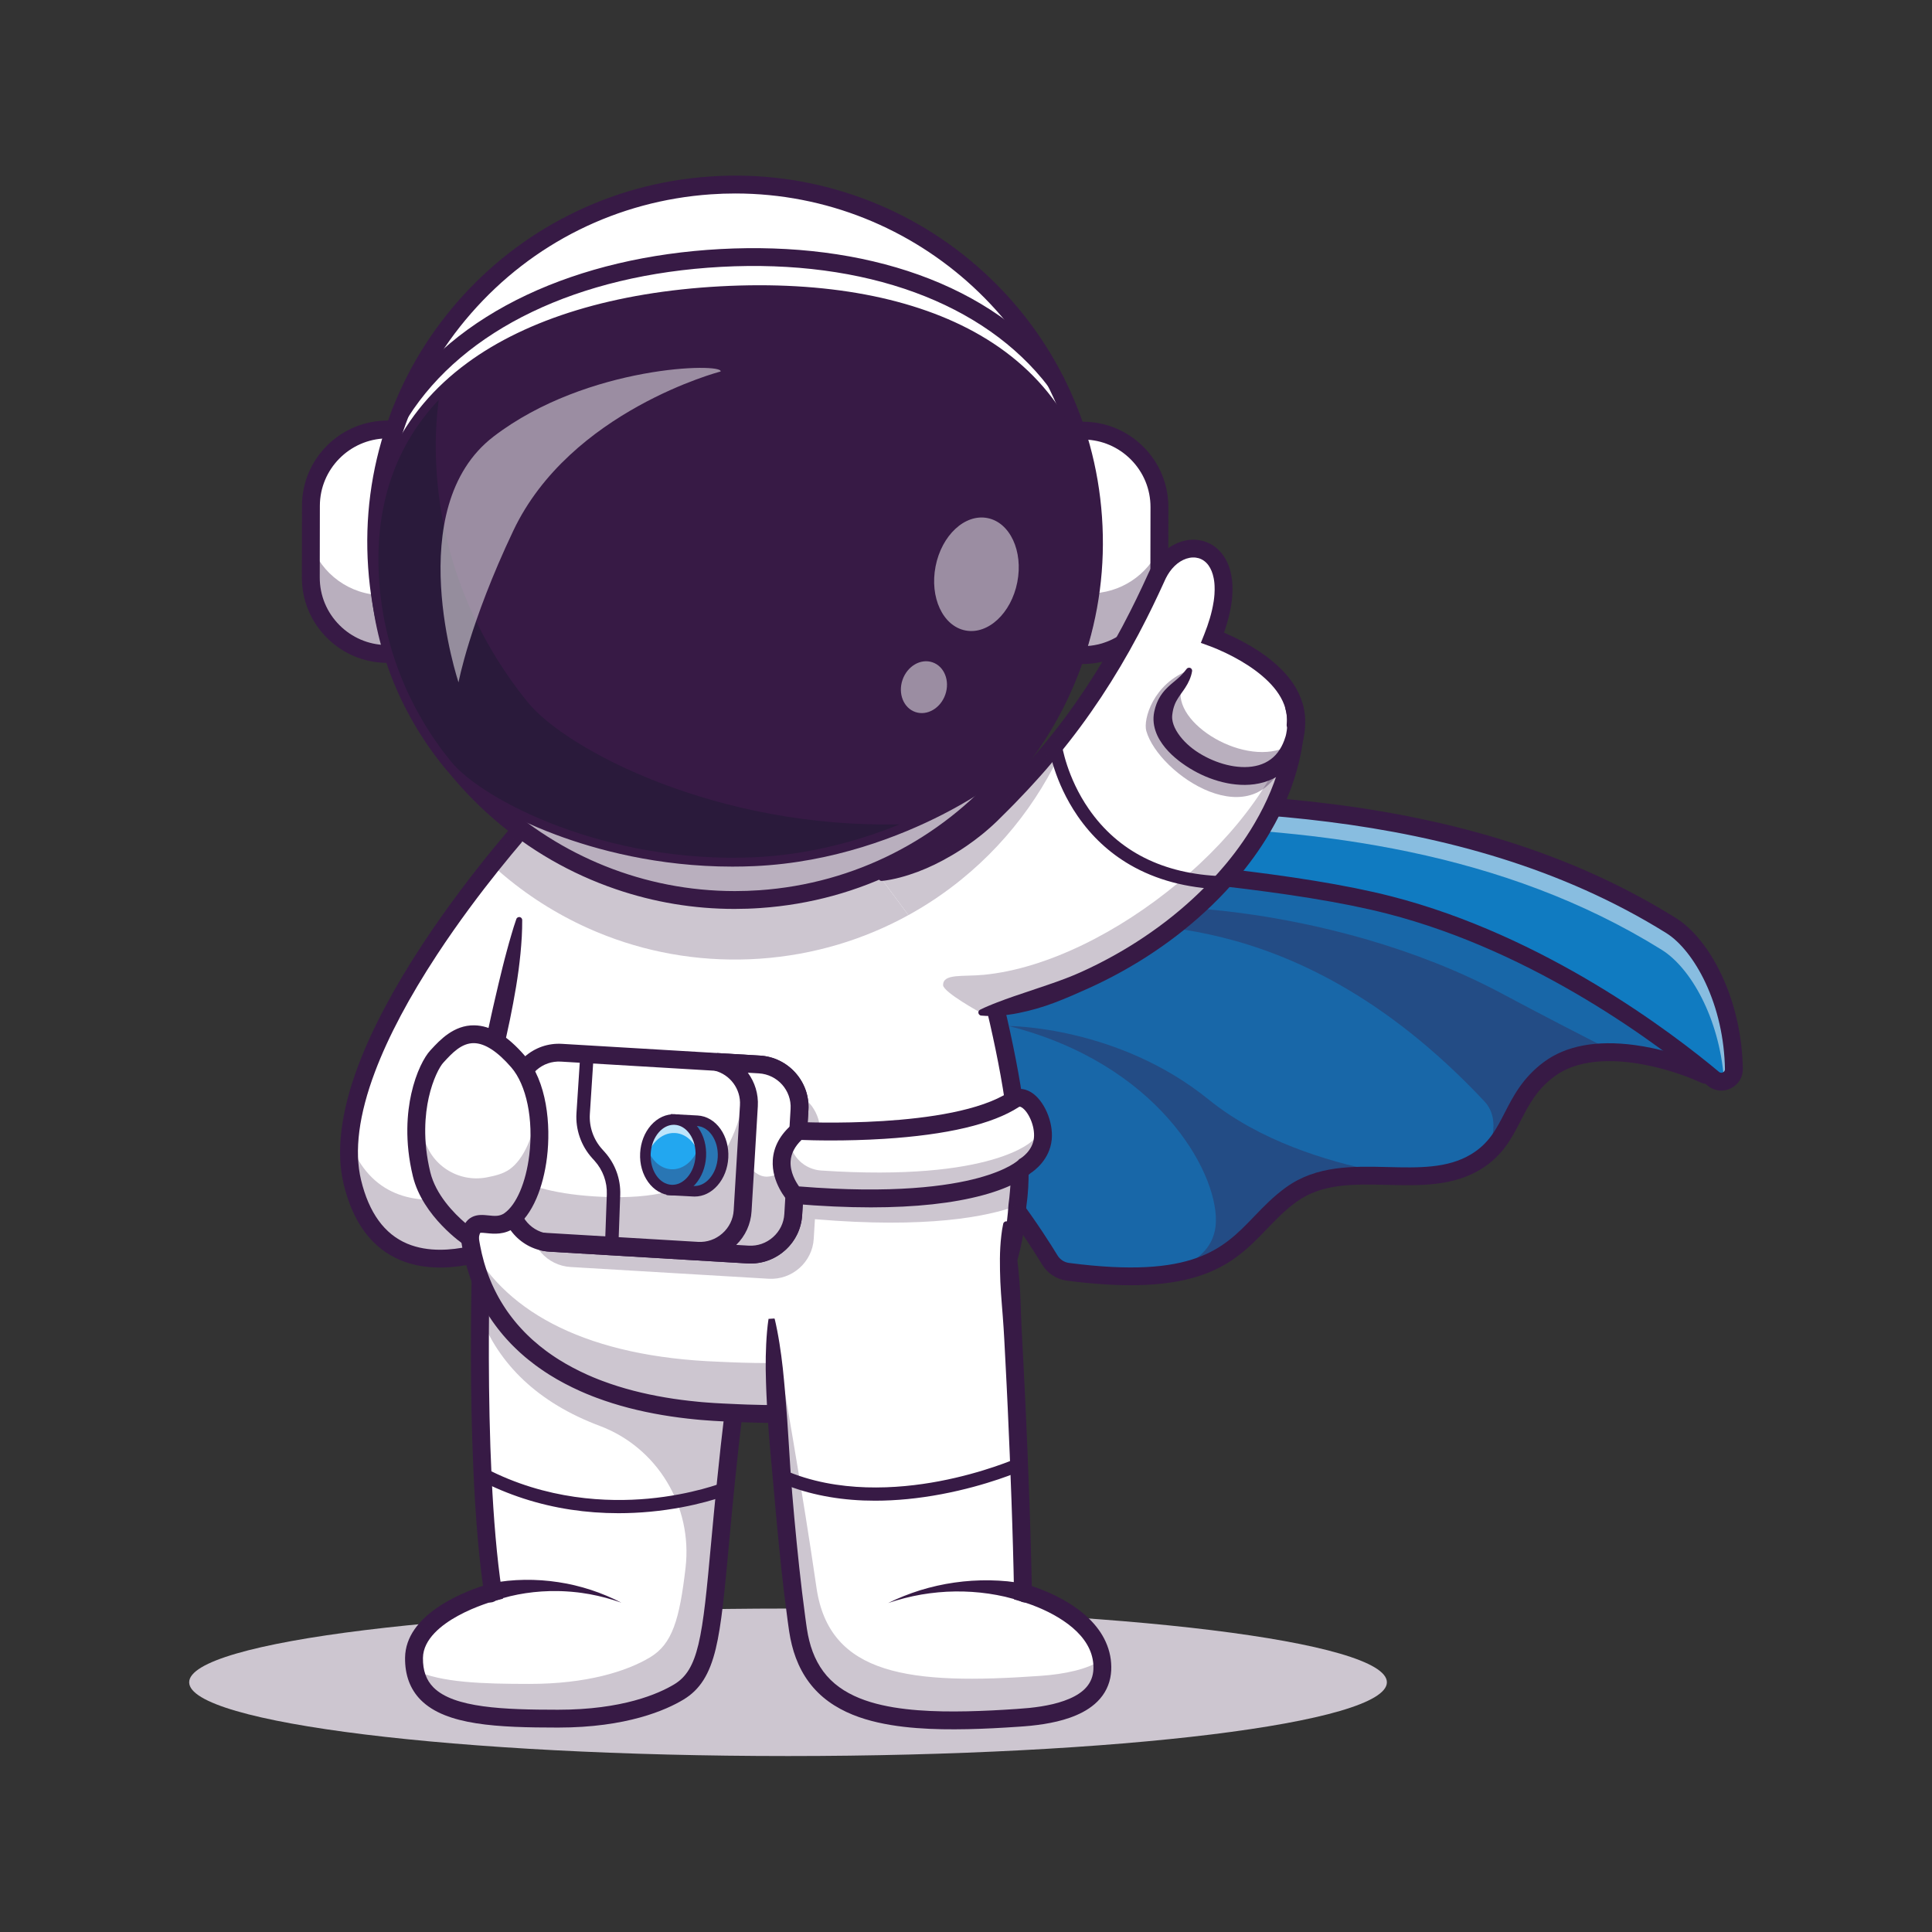 <?xml version="1.0" encoding="UTF-8"?>
<!-- Generator: Adobe Illustrator 16.0.0, SVG Export Plug-In . SVG Version: 6.00 Build 0)  -->
<svg xmlns="http://www.w3.org/2000/svg" xmlns:xlink="http://www.w3.org/1999/xlink" version="1.1" id="Layer_1" x="0px" y="0px" width="240px" height="240px" viewBox="-23 -21 240 240" xml:space="preserve">
<rect x="-23" y="-21" width="240" height="240" fill="#333333" stroke="none"/>
<path fill="#CDC6D0" d="M0.5,187.98c0,5.061,33.306,9.162,74.392,9.162c41.085,0,74.392-4.102,74.392-9.162  c0-5.059-33.307-9.16-74.392-9.16C33.806,178.82,0.5,182.922,0.5,187.98z"></path>
<path fill="#107BC1" d="M71.188,108.464c17.178-2.373,32.705,21.277,36.227,27.058c0.488,0.804,1.313,1.342,2.247,1.467  c6.209,0.81,10.601,0.697,13.881,0.016c0.004,0.004,0.004,0,0.006,0c7.679-1.591,9.269-6.301,13.854-9.605  c3.105-2.242,6.818-2.407,10.576-2.346c0.002,0.004,0.002,0.004,0.004,0c4.343,0.075,8.748,0.453,12.343-1.722  c0.528-0.319,0.989-0.661,1.399-1.021c3.379-2.967,3.303-7.229,7.735-10.502c2.278-1.685,5.213-2.193,8.151-2.084  c4.47,0.154,8.945,1.733,11.111,2.741c0.457,0.212,0.969-0.188,0.869-0.682l-2.216-11.349l-29.69-13.742L79.877,80.15  L71.188,108.464z"></path>
<g opacity="0.2">
	<path fill="#371A45" d="M71.188,108.464c17.178-2.373,32.705,21.277,36.227,27.058c0.488,0.804,1.313,1.342,2.247,1.467   c6.209,0.81,10.601,0.697,13.881,0.016c0.004,0.004,0.004,0,0.006,0c7.679-1.591,9.269-6.301,13.854-9.605   c3.105-2.242,6.818-2.407,10.576-2.346c0.002,0.004,0.002,0.004,0.004,0c4.343,0.075,8.748,0.453,12.343-1.722   c0.528-0.319,0.989-0.661,1.399-1.021c3.379-2.967,3.303-7.229,7.735-10.502c2.278-1.685,5.213-2.193,8.151-2.084   c4.47,0.154,8.945,1.733,11.111,2.741c0.457,0.212,0.969-0.188,0.869-0.682l-2.216-11.349l-29.69-13.742L79.877,80.15   L71.188,108.464z"></path>
</g>
<g opacity="0.35">
	<path fill="#371A45" d="M128.044,130.675c-0.047,3.205-2.294,4.892-4.494,5.772c7.679-1.59,9.269-6.301,13.853-9.604   c3.107-2.244,6.82-2.408,10.576-2.347c-6.23-1.254-14.533-3.797-20.838-8.907c-11.254-9.121-24.766-9.131-24.822-9.131   C120.746,111.126,128.141,124.367,128.044,130.675z"></path>
</g>
<g opacity="0.35">
	<path fill="#371A45" d="M114.938,92.601c-0.336,3.093,21.576-3.31,46.461,23.213c1.576,1.681,1.307,4.102,0.33,6.496   c3.377-2.965,3.301-7.229,7.733-10.502c2.278-1.685,5.214-2.193,8.151-2.084c-4.487-2.281-9.398-4.815-13.93-7.242   C141.913,90.82,115.152,90.631,114.938,92.601z"></path>
</g>
<path fill="#371A45" d="M117.454,138.654c-2.281,0-4.901-0.176-7.937-0.571c-1.271-0.166-2.385-0.892-3.054-1.989  c-1.728-2.84-6.437-10.119-12.819-16.371c-7.862-7.703-15.366-11.123-22.305-10.164l-1.723,0.238l9.462-30.826l78.897,6.637  l30.381,14.06l2.328,11.903c0.125,0.641-0.119,1.289-0.636,1.693c-0.516,0.4-1.202,0.479-1.795,0.203  c-1.922-0.895-5.164-2.009-8.501-2.453c-2.843-0.379-6.82-0.395-9.63,1.682c-2.226,1.645-3.192,3.531-4.218,5.525  c-1.107,2.16-2.254,4.395-5.004,6.057c-3.489,2.109-7.588,2.009-11.551,1.912c-4.17-0.102-8.107-0.198-11.299,2.104  c-1.4,1.01-2.498,2.152-3.662,3.361C131.072,135.105,127.656,138.654,117.454,138.654z M73.614,107.189  c3.401,0,6.917,0.904,10.487,2.697c3.645,1.832,7.379,4.61,11.101,8.256c6.56,6.428,11.389,13.892,13.162,16.803  c0.316,0.521,0.843,0.865,1.443,0.943c15.494,2.018,19.131-1.763,22.981-5.767c1.181-1.228,2.401-2.496,3.963-3.623  c3.798-2.739,8.3-2.629,12.653-2.522c3.813,0.094,7.412,0.183,10.347-1.592c2.211-1.337,3.123-3.113,4.179-5.171  c1.045-2.034,2.227-4.342,4.87-6.296c2.736-2.021,6.521-2.729,11.248-2.1c3.123,0.416,6.175,1.382,8.278,2.261l-1.932-9.88  L157.396,87.78l-76.719-6.453l-7.944,25.883C73.027,107.195,73.32,107.189,73.614,107.189z"></path>
<path fill="#107BC1" d="M69.604,75.822c16.714,9.035,73.166-7.897,114.965,18.141c3.859,2.405,7.672,9.404,7.82,17.826  c0.024,1.328-1.535,2.068-2.556,1.216c-5.806-4.851-21.438-16.754-40.265-21.584c-23.92-6.137-75.449-5.852-78.168-11.33  C70.283,77.838,69.604,75.822,69.604,75.822z"></path>
<g opacity="0.5">
	<path fill="#FFFFFF" d="M69.604,75.494c0,0,0.678,2.017,1.796,4.269c0.065,0.13,0.159,0.261,0.28,0.384   c19.851,5.957,72.318-7.716,111.748,16.843c3.579,2.23,7.115,8.414,7.727,16.015c0.68-0.148,1.248-0.738,1.234-1.545   c-0.15-8.423-3.959-15.422-7.822-17.827C142.768,67.598,86.317,84.529,69.604,75.494z"></path>
</g>
<path fill="#371A45" d="M190.824,114.477c-0.61,0-1.211-0.211-1.703-0.625c-5.785-4.834-21.247-16.594-39.827-21.361  c-11.142-2.858-28.526-4.33-43.864-5.628c-8.718-0.737-16.954-1.435-23.146-2.308c-3.343-0.472-5.867-0.962-7.715-1.5  c-2.372-0.689-3.656-1.453-4.163-2.476c-1.138-2.294-1.826-4.322-1.854-4.407l-0.899-2.667l2.48,1.341  c2.7,1.459,6.704,2.303,12.604,2.656c5.449,0.326,12.083,0.199,19.107,0.063c12.355-0.237,26.36-0.507,40.788,1.338  c16.815,2.149,30.726,6.768,42.524,14.118c2.169,1.35,4.199,3.881,5.721,7.126c1.643,3.508,2.551,7.525,2.624,11.619  c0.019,1.053-0.563,1.99-1.519,2.444C191.609,114.391,191.214,114.477,190.824,114.477z M71.607,77.893  c0.229,0.529,0.493,1.11,0.789,1.706c0.031,0.062,0.372,0.627,2.794,1.332c1.745,0.507,4.167,0.976,7.404,1.433  c6.131,0.865,14.336,1.56,23.021,2.295c15.426,1.305,32.908,2.785,44.232,5.689c19.02,4.88,34.799,16.877,40.699,21.809  c0.189,0.158,0.381,0.105,0.479,0.059c0.097-0.046,0.258-0.16,0.254-0.406c-0.067-3.787-0.902-7.494-2.416-10.722  c-1.321-2.821-3.102-5.077-4.885-6.187c-26.002-16.197-58.422-15.574-82.094-15.12C88.922,80.03,78.357,80.233,71.607,77.893z"></path>
<path fill="#FFFFFF" d="M56.19,78.76l-1.301,5.638l-2.381,10.307l-0.131,0.567l-3.137,13.576l-5.257,22.766  c0,0-3.723,2.24-8.236,3.252c-5.703,1.277-12.665,0.599-14.978-9.028c-2.662-11.073,7.995-27.37,15.478-37.1  c0.635-0.825,1.249-1.604,1.83-2.327c1.846-2.308,3.358-4.061,4.208-5.023c0.479-0.542,0.747-0.834,0.747-0.834L56.19,78.76z"></path>
<g opacity="0.25">
	<path fill="#371A45" d="M20.77,125.84c4.144,17.245,23.213,5.775,23.213,5.775l-1.04-7.307c0,0-17.342,10.435-22.544-3.557   C20.277,122.534,20.385,124.241,20.77,125.84z"></path>
</g>
<path fill="#371A45" d="M31.672,136.459c-1.812,0-3.463-0.307-4.923-0.915c-3.531-1.474-5.905-4.651-7.058-9.448  c-0.968-4.027-0.354-8.996,1.826-14.769c1.709-4.524,4.384-9.571,7.953-15c6.047-9.202,12.682-16.449,12.748-16.521l0.271-0.295  l15.146-2.067l-12.673,54.875l-0.403,0.242c-0.104,0.063-2.58,1.541-5.977,2.664c-2.014,0.666-3.938,1.065-5.717,1.191  C32.46,136.445,32.063,136.459,31.672,136.459z M43.589,81.595c-1.286,1.434-7.01,7.947-12.278,15.969  c-3.474,5.29-6.071,10.187-7.721,14.557c-2.017,5.344-2.603,9.873-1.74,13.459c0.978,4.068,2.913,6.734,5.75,7.919  c1.276,0.532,2.662,0.748,4.063,0.748c4.855,0,9.912-2.567,11.348-3.354l11.736-50.82L43.589,81.595z"></path>
<path fill="#FFFFFF" d="M71.959,128.412c-2.191,12.648-3.489,22.66-4.357,30.613c-2.257,20.638-1.631,27.363-6.275,30.158  c-2.951,1.778-7.949,3.32-15.024,3.313c-9.888-0.003-17.959-0.459-17.875-7.552c0.066-5.631,9.805-8.166,9.805-8.166  c-1.516-10.079-1.699-24.49-1.603-34.443c0.065-6.68,0.255-11.352,0.255-11.352L71.959,128.412z"></path>
<g opacity="0.25">
	<path fill="#371A45" d="M71.959,128.412c-1.027,5.929-1.858,11.277-2.54,16.107c-0.046,0.324-0.09,0.644-0.134,0.959   c-0.046,0.32-0.09,0.633-0.13,0.946c-0.028,0.208-0.059,0.416-0.084,0.621c-0.028,0.199-0.056,0.394-0.081,0.589   c-0.063,0.453-0.122,0.903-0.181,1.346c-0.14,1.08-0.274,2.133-0.401,3.152c-0.059,0.467-0.115,0.922-0.168,1.372   c-0.006,0.046-0.013,0.097-0.019,0.142c-0.121,0.99-0.233,1.949-0.339,2.883c-0.038,0.33-0.075,0.654-0.112,0.98   c-0.043,0.375-0.084,0.747-0.125,1.114c-0.016,0.133-0.028,0.267-0.043,0.399c-2.257,20.639-1.631,27.365-6.275,30.16   c-2.951,1.777-7.949,3.319-15.024,3.313c-9.116-0.004-16.686-0.388-17.748-6.007c3.271,1.539,8.422,1.691,14.193,1.693   c7.071,0.006,12.073-1.535,15.023-3.313c2.744-1.651,3.647-4.679,4.394-11.144c0.878-7.606-3.491-14.91-10.682-17.603   c-7.614-2.851-12.548-7.638-14.854-13.788c0.065-6.68,0.255-11.354,0.255-11.354l30.739-2.252L71.959,128.412z"></path>
</g>
<path fill="#371A45" d="M46.333,193.605c-0.009,0-0.018,0-0.027,0c-7.468-0.004-13.904-0.266-17.042-3.433  c-1.316-1.327-1.97-3.091-1.945-5.241c0.064-5.32,7.067-8.091,9.681-8.939c-1.203-8.67-1.48-20.167-1.499-28.424  c-0.021-9.26,0.274-16.557,0.277-16.629c0.025-0.61,0.542-1.086,1.155-1.061c0.612,0.025,1.089,0.54,1.064,1.15  c-0.012,0.289-1.152,29.041,1.336,45.584l0.148,0.984l-0.965,0.25c-0.023,0.006-2.363,0.627-4.659,1.891  c-1.954,1.076-4.289,2.854-4.317,5.219c-0.019,1.559,0.408,2.755,1.304,3.659c2.532,2.555,8.759,2.771,15.463,2.774  c0.008,0,0.018,0,0.026,0c7.989,0,12.464-1.977,14.423-3.156c1.503-0.905,2.373-2.34,3.003-4.955  c0.673-2.791,1.052-6.904,1.577-12.598c0.827-8.963,2.076-22.506,5.531-42.461c0.104-0.602,0.679-1.006,1.283-0.902  c0.604,0.104,1.01,0.678,0.905,1.279c-3.441,19.868-4.685,33.359-5.508,42.286c-0.533,5.785-0.919,9.966-1.629,12.913  c-0.773,3.21-1.974,5.104-4.014,6.332C59.748,191.428,54.858,193.604,46.333,193.605z"></path>
<g opacity="0.35">
	<path fill="#371A45" d="M67.48,154.493c0.053-1.026,0.118-2.089,0.2-3.187C67.602,152.404,67.533,153.467,67.48,154.493z"></path>
</g>
<g opacity="0.35">
	<path fill="#371A45" d="M67.748,150.414c0.046-0.6,0.096-1.209,0.152-1.83C67.848,149.205,67.794,149.816,67.748,150.414z"></path>
</g>
<g opacity="0.35">
	<path fill="#371A45" d="M68.182,145.714c0.059-0.571,0.125-1.153,0.193-1.743C68.306,144.561,68.244,145.143,68.182,145.714z"></path>
</g>
<g opacity="0.35">
	<path fill="#371A45" d="M68.406,143.695c0.078-0.67,0.162-1.346,0.25-2.037C68.568,142.35,68.484,143.029,68.406,143.695z"></path>
</g>
<g opacity="0.25">
	<path fill="#371A45" d="M67.883,156.529c0.105-0.934,0.218-1.893,0.339-2.883C68.104,154.637,67.988,155.596,67.883,156.529z"></path>
</g>
<path fill="#FFFFFF" d="M103.393,128.734c0,0.012,0,0.021-0.002,0.033c-0.02,0.308-0.041,0.611-0.068,0.91  c-0.59,6.592-2.864,11.344-6.456,15.213c-2.048,2.219-4.532,4.152-7.373,5.971c-6.269,4.017-14.065,4.021-22.011,3.633  c-18.647-0.701-29.136-8.25-31.735-19.627c-0.455-1.995-0.669-4.11-0.641-6.326c0.019-1.632,0.171-3.32,0.455-5.055  c0.193-1.19,0.383-2.373,0.569-3.545c1.005-6.336,1.924-12.441,2.898-18.776c0.569-3.717,1.161-7.512,1.805-11.477  c0.043-0.279,0.091-0.555,0.134-0.834c0.324-1.988,0.651-3.975,1.012-5.892c0.1-0.531,0.202-1.055,0.309-1.573  c0.504-2.495,1.077-4.831,1.78-6.851l0.081-0.108l3.635-4.967c11.853-6.869,45.065-2.773,45.426,2.482  c0.233,3.419,0.846,6.782,1.615,10.114c0.143,0.608,0.289,1.217,0.442,1.821c0.037,0.164,0.081,0.329,0.121,0.493  c0.333,1.22,0.688,2.51,1.065,3.856c0.003,0.016,0.009,0.031,0.012,0.046c1.357,4.889,2.929,10.502,4.255,16.146  c1.235,5.252,2.262,10.529,2.711,15.268c0.008,0.074,0.016,0.148,0.021,0.22C103.751,123.174,103.77,126.178,103.393,128.734z"></path>
<g opacity="0.25">
	<path fill="#371A45" d="M35.531,133.813c2.182,11.963,12.73,19.959,31.95,20.683c7.946,0.387,15.743,0.384,22.011-3.634   c2.842-1.818,5.326-3.752,7.373-5.969c3.76-4.052,6.078-9.072,6.527-16.158c0.332-2.252,0.357-4.85,0.151-7.666   c-0.04,0.455-0.097,0.9-0.162,1.33c-0.464,7.086,0.287,12.277-3.595,16.33c-2.113,2.217-7.822,3.979-10.757,5.797   c-6.471,4.019-14.52,4.021-22.721,3.634C50.219,147.572,40.017,142.202,35.531,133.813z"></path>
</g>
<path fill="#371A45" d="M43.767,74.324c0.515-0.923,1.06-1.823,1.611-2.719c0.277-0.447,0.556-0.893,0.837-1.336  c0.282-0.443,0.566-0.885,0.853-1.325l0.076-0.117l0.194-0.126c0.982-0.638,2.03-1.146,3.096-1.568  c1.068-0.423,2.16-0.761,3.259-1.039c2.2-0.559,4.43-0.906,6.663-1.127c2.232-0.22,4.47-0.306,6.702-0.299s4.46,0.105,6.683,0.276  c2.222,0.173,4.438,0.417,6.647,0.747c2.209,0.333,4.41,0.754,6.594,1.347c1.092,0.301,2.179,0.641,3.259,1.083  c0.54,0.222,1.078,0.469,1.612,0.769c0.267,0.15,0.534,0.314,0.798,0.504c0.265,0.189,0.528,0.403,0.782,0.667  c0.063,0.063,0.126,0.139,0.188,0.208c0.062,0.078,0.123,0.15,0.181,0.236c0.118,0.164,0.227,0.354,0.317,0.566  c0.091,0.21,0.159,0.452,0.186,0.706l0.01,0.094l0.004,0.05l0.008,0.1l0.015,0.2l0.031,0.401l0.037,0.4l0.038,0.4l0.044,0.4  c0.117,1.067,0.268,2.133,0.447,3.196c0.357,2.127,0.824,4.245,1.344,6.358c0.065,0.261,0.128,0.521,0.196,0.782l0.215,0.786  l0.436,1.581l0.88,3.172c1.175,4.231,2.337,8.477,3.38,12.762c0.521,2.142,1.014,4.294,1.461,6.458  c0.446,2.166,0.848,4.344,1.176,6.54s0.576,4.411,0.691,6.649c0.065,1.119,0.074,2.246,0.051,3.377l-0.033,0.851l-0.008,0.212  l-0.018,0.213l-0.033,0.428c-0.033,0.566-0.117,1.138-0.186,1.707l0.01-0.092c-0.09,1.416-0.26,2.836-0.529,4.241  c-0.269,1.406-0.639,2.8-1.123,4.158c-0.488,1.358-1.101,2.676-1.82,3.932c-0.367,0.623-0.748,1.239-1.17,1.827  c-0.204,0.298-0.426,0.584-0.643,0.873l-0.081,0.107l-0.085,0.105l-0.17,0.21c-0.113,0.14-0.225,0.284-0.342,0.419  c-0.236,0.273-0.467,0.549-0.713,0.811c-0.123,0.134-0.242,0.268-0.367,0.397l-0.375,0.386c-0.063,0.064-0.125,0.131-0.188,0.192  l-0.193,0.188l-0.386,0.375l-0.395,0.363l-0.197,0.182c-0.066,0.06-0.134,0.119-0.201,0.177c-1.072,0.944-2.192,1.825-3.348,2.64  c-0.29,0.202-0.578,0.408-0.872,0.604l-0.439,0.296l-0.443,0.289l-0.222,0.145l-0.111,0.072l-0.117,0.072l-0.467,0.287  c-0.157,0.092-0.316,0.181-0.475,0.271c-0.08,0.045-0.158,0.092-0.239,0.135l-0.242,0.127l-0.242,0.127l-0.121,0.063l-0.123,0.06  l-0.492,0.236c-0.332,0.148-0.663,0.303-1.001,0.436c-0.335,0.141-0.677,0.262-1.017,0.389c-0.343,0.115-0.685,0.236-1.032,0.338  c-0.345,0.109-0.694,0.202-1.042,0.299c-0.35,0.086-0.699,0.178-1.05,0.251c-0.35,0.082-0.703,0.147-1.055,0.218  c-0.353,0.061-0.706,0.125-1.059,0.176c-0.353,0.057-0.707,0.1-1.061,0.147c-0.354,0.039-0.708,0.083-1.062,0.113  c-0.708,0.069-1.415,0.116-2.121,0.151c-2.824,0.138-5.634,0.051-8.403-0.08c-0.692-0.033-1.393-0.06-2.095-0.107  c-0.351-0.02-0.702-0.048-1.052-0.076l-0.526-0.041l-0.525-0.05c-1.402-0.134-2.802-0.315-4.196-0.551  c-2.785-0.472-5.55-1.159-8.221-2.165c-0.167-0.064-0.334-0.125-0.5-0.191l-0.497-0.201l-0.248-0.1l-0.246-0.107l-0.492-0.213  c-0.651-0.295-1.298-0.603-1.931-0.941c-0.637-0.331-1.256-0.696-1.868-1.075c-0.302-0.194-0.608-0.386-0.903-0.593  c-0.147-0.104-0.299-0.201-0.444-0.309l-0.438-0.318c-0.576-0.434-1.144-0.883-1.682-1.367l-0.204-0.18l-0.199-0.187  c-0.132-0.124-0.266-0.246-0.395-0.373l-0.385-0.383c-0.065-0.063-0.128-0.129-0.19-0.194l-0.186-0.199  c-0.252-0.26-0.487-0.537-0.728-0.81c-0.23-0.28-0.466-0.558-0.685-0.847c-0.226-0.284-0.434-0.584-0.647-0.877  c-0.202-0.301-0.411-0.6-0.6-0.909c-0.197-0.306-0.375-0.622-0.558-0.937c-0.172-0.32-0.35-0.637-0.507-0.963  c-0.166-0.324-0.313-0.656-0.464-0.986c-0.14-0.334-0.287-0.666-0.411-1.006c-0.134-0.336-0.249-0.68-0.367-1.021  c-0.057-0.172-0.109-0.346-0.163-0.518c-0.026-0.088-0.054-0.174-0.08-0.26l-0.073-0.262c-0.199-0.695-0.359-1.398-0.495-2.107  l-0.097-0.531l-0.083-0.534c-0.029-0.179-0.05-0.356-0.073-0.534c-0.021-0.178-0.048-0.355-0.063-0.535l-0.052-0.535  c-0.018-0.18-0.027-0.359-0.041-0.537c-0.029-0.357-0.04-0.715-0.056-1.072c-0.018-0.717-0.023-1.432,0.007-2.145  c0.008-0.357,0.035-0.713,0.054-1.068c0.012-0.178,0.028-0.355,0.042-0.532c0.015-0.179,0.028-0.356,0.048-0.532l0.056-0.529  c0.018-0.179,0.043-0.354,0.065-0.529c0.023-0.176,0.043-0.354,0.07-0.529l0.079-0.525c0.026-0.178,0.055-0.348,0.084-0.52  l0.086-0.514l0.173-1.025c0.117-0.684,0.243-1.366,0.364-2.049l0.385-2.045l0.404-2.039l0.411-2.037l0.825-4.064  c0.277-1.353,0.563-2.701,0.861-4.045l0.226-1.007l0.231-1.005c0.154-0.67,0.31-1.339,0.469-2.008  c0.155-0.67,0.32-1.338,0.488-2.004c0.163-0.667,0.341-1.333,0.52-1.999c0.177-0.666,0.365-1.331,0.561-1.995  c0.193-0.665,0.395-1.329,0.628-1.989l0.001-0.004c0.069-0.195,0.284-0.297,0.479-0.228c0.153,0.054,0.249,0.197,0.251,0.35  c0.006,0.701-0.02,1.397-0.054,2.094c-0.039,0.695-0.098,1.388-0.161,2.08c-0.069,0.691-0.151,1.381-0.24,2.068  c-0.093,0.689-0.198,1.373-0.309,2.059c-0.117,0.684-0.236,1.365-0.363,2.047c-0.129,0.68-0.261,1.36-0.4,2.037  c-0.281,1.354-0.585,2.702-0.897,4.045c-0.311,1.344-0.623,2.684-0.918,4.027c-0.076,0.336-0.146,0.672-0.218,1.008l-0.211,1.008  l-0.402,2.02l-0.381,2.023c-0.12,0.676-0.245,1.35-0.36,2.026l-0.17,1.015l-0.085,0.508c-0.029,0.168-0.058,0.338-0.081,0.502  l-0.076,0.496c-0.026,0.166-0.044,0.332-0.066,0.498c-0.021,0.166-0.045,0.33-0.062,0.496l-0.052,0.5  c-0.019,0.166-0.031,0.332-0.045,0.498c-0.013,0.165-0.029,0.331-0.039,0.498c-0.017,0.333-0.043,0.665-0.051,0.998  c-0.029,0.666-0.023,1.33-0.007,1.993c0.016,0.331,0.024,0.663,0.052,0.993c0.013,0.164,0.02,0.33,0.037,0.494l0.048,0.494  c0.015,0.164,0.04,0.328,0.059,0.492c0.021,0.164,0.04,0.327,0.067,0.49l0.076,0.489l0.089,0.485  c0.124,0.647,0.269,1.291,0.451,1.922l0.066,0.236c0.023,0.079,0.049,0.157,0.073,0.236c0.049,0.156,0.097,0.314,0.148,0.469  c0.107,0.311,0.211,0.621,0.333,0.926c0.113,0.309,0.245,0.607,0.371,0.91c0.137,0.297,0.269,0.596,0.418,0.887  c0.141,0.295,0.303,0.58,0.457,0.869c0.165,0.282,0.325,0.567,0.503,0.842c0.169,0.281,0.357,0.548,0.539,0.82  c0.193,0.264,0.379,0.533,0.583,0.789c0.196,0.262,0.41,0.51,0.617,0.764c0.218,0.246,0.429,0.496,0.658,0.731l0.168,0.179  c0.056,0.061,0.113,0.119,0.171,0.178l0.349,0.348c0.117,0.115,0.239,0.225,0.358,0.338l0.18,0.168l0.185,0.163  c0.488,0.44,1.007,0.851,1.534,1.248l0.401,0.292c0.132,0.098,0.272,0.188,0.407,0.282c0.271,0.19,0.552,0.366,0.831,0.545  c0.564,0.349,1.136,0.687,1.727,0.993c0.587,0.314,1.189,0.601,1.798,0.878l0.46,0.198l0.23,0.101l0.233,0.095l0.465,0.188  c0.155,0.063,0.313,0.119,0.47,0.179c2.509,0.946,5.14,1.601,7.809,2.054c1.336,0.228,2.683,0.4,4.036,0.529l0.508,0.049l0.508,0.04  c0.339,0.027,0.678,0.056,1.018,0.073c0.679,0.046,1.361,0.07,2.051,0.104l1.035,0.047l1.029,0.041  c0.686,0.022,1.37,0.041,2.053,0.053c1.366,0.02,2.727,0.009,4.079-0.059c2.701-0.133,5.377-0.484,7.905-1.26  c0.318-0.093,0.628-0.203,0.94-0.309c0.308-0.114,0.618-0.225,0.921-0.352c0.306-0.121,0.603-0.259,0.902-0.392l0.442-0.214  l0.111-0.055l0.108-0.056l0.217-0.114l0.217-0.113c0.072-0.039,0.143-0.08,0.213-0.12c0.142-0.082,0.285-0.161,0.425-0.244  l0.417-0.257l0.104-0.064l0.106-0.068l0.213-0.139l0.426-0.279l0.421-0.283c0.282-0.186,0.556-0.383,0.833-0.576  c2.201-1.559,4.246-3.309,5.948-5.33c0.109-0.125,0.208-0.256,0.313-0.384l0.155-0.192l0.078-0.096l0.074-0.1  c0.198-0.263,0.4-0.522,0.584-0.795c0.385-0.533,0.73-1.094,1.064-1.658c0.652-1.141,1.209-2.334,1.654-3.574  c0.885-2.482,1.357-5.121,1.525-7.793l0.001-0.02l0.009-0.072c0.061-0.521,0.139-1.035,0.17-1.563l0.031-0.394l0.016-0.197  l0.008-0.198l0.031-0.795c0.021-1.063,0.014-2.131-0.049-3.204c-0.109-2.143-0.352-4.294-0.672-6.438  c-0.318-2.146-0.713-4.284-1.152-6.418c-0.441-2.133-0.928-4.26-1.445-6.383c-1.033-4.245-2.189-8.467-3.362-12.694l-0.88-3.173  l-0.439-1.592l-0.219-0.802c-0.07-0.27-0.136-0.543-0.204-0.814c-0.529-2.148-1.008-4.319-1.378-6.521  c-0.185-1.101-0.342-2.208-0.464-3.322L92.24,73.64l-0.04-0.418l-0.039-0.419l-0.032-0.42l-0.016-0.21l-0.008-0.104l-0.004-0.052  c-0.001-0.004-0.002-0.005-0.002-0.008c-0.001-0.018-0.006-0.045-0.025-0.085c-0.018-0.04-0.042-0.091-0.086-0.15  c-0.017-0.029-0.047-0.06-0.069-0.091c-0.03-0.031-0.055-0.064-0.088-0.097c-0.127-0.132-0.29-0.269-0.473-0.399  c-0.182-0.131-0.384-0.256-0.596-0.375c-0.424-0.239-0.887-0.453-1.364-0.648c-0.957-0.392-1.973-0.713-3.002-0.996  c-2.064-0.561-4.194-0.97-6.337-1.292c-2.145-0.321-4.309-0.545-6.478-0.684c-1.084-0.071-2.171-0.118-3.257-0.147  c-1.085-0.029-2.172-0.038-3.257-0.025c-2.17,0.023-4.336,0.122-6.486,0.313c-2.15,0.193-4.287,0.476-6.373,0.923  c-1.042,0.226-2.071,0.489-3.075,0.808c-0.502,0.159-0.997,0.333-1.482,0.525c-0.485,0.193-0.96,0.401-1.422,0.633l0.27-0.243  c-0.333,0.407-0.668,0.811-1.005,1.214c-0.337,0.403-0.679,0.803-1.021,1.203c-0.688,0.796-1.382,1.588-2.107,2.358  c-0.141,0.15-0.377,0.158-0.528,0.017C43.71,74.656,43.686,74.469,43.767,74.324z"></path>
<path fill="#371A45" d="M53.832,166.975c-2.015,0-4.004-0.148-5.947-0.443c-3.997-0.608-7.809-1.844-11.328-3.676  c-0.402-0.207-0.557-0.701-0.348-1.102c0.209-0.4,0.705-0.555,1.106-0.348c7.59,3.949,15.185,4.225,20.22,3.762  c5.484-0.505,9.214-1.973,9.25-1.986c0.42-0.168,0.897,0.035,1.066,0.455c0.168,0.42-0.036,0.895-0.456,1.063  c-0.158,0.064-3.945,1.559-9.652,2.092C56.433,166.913,55.127,166.975,53.832,166.975z"></path>
<path fill="#FFFFFF" d="M72.856,142.857c-0.067-0.939,1.063,23.25,3.266,38.533c1.581,10.969,11.659,12.108,27.776,10.971  c5.932-0.42,10.475-2.182,10.017-6.857c-0.616-6.279-9.835-8.656-9.835-8.656s-0.273-19.047-2.084-45.854"></path>
<g opacity="0.25">
	<path fill="#371A45" d="M72.854,142.838c0,0.417,1.127,23.693,3.271,38.553c1.581,10.969,11.656,12.107,27.774,10.969   c5.933-0.416,10.477-2.18,10.018-6.854c-0.012-0.108-0.023-0.215-0.041-0.321c-1.825,1.189-4.557,1.782-7.676,2   c-16.116,1.139-26.195,0-27.776-10.97c-1.639-11.356-4.301-26.647-5.536-33.368l-0.032,0.012   C72.856,142.85,72.856,142.844,72.854,142.838z"></path>
</g>
<path fill="#371A45" d="M72.487,142.885c-0.001-0.001-0.006-0.025-0.004,0.004c1.493-0.086,0.417-0.037,0.751-0.043l0.012,0.043  c0.008,0.031,0.015,0.063,0.022,0.094l0.045,0.191c0.031,0.127,0.058,0.256,0.086,0.385c0.055,0.256,0.108,0.512,0.157,0.77  c0.101,0.513,0.188,1.027,0.271,1.541c0.164,1.027,0.301,2.059,0.414,3.088c0.057,0.516,0.108,1.031,0.154,1.548l0.071,0.772  l0.067,0.775c0.088,1.031,0.171,2.064,0.244,3.098c0.147,2.065,0.263,4.134,0.399,6.199c0.071,1.033,0.143,2.066,0.226,3.098  c0.084,1.031,0.175,2.063,0.27,3.094c0.379,4.121,0.806,8.236,1.358,12.325l0.105,0.766l0.054,0.382l0.028,0.191l0.028,0.182  c0.071,0.483,0.168,0.957,0.285,1.424c0.231,0.935,0.562,1.828,1.002,2.651c0.439,0.824,0.993,1.573,1.655,2.222  s1.427,1.196,2.263,1.648c0.835,0.453,1.737,0.814,2.675,1.1c0.937,0.287,1.91,0.498,2.897,0.664  c0.988,0.161,1.992,0.276,3.003,0.354c1.011,0.079,2.031,0.12,3.053,0.141c2.046,0.038,4.105-0.019,6.167-0.118  c1.03-0.051,2.062-0.113,3.095-0.184c0.521-0.035,1.016-0.073,1.518-0.123c0.5-0.053,0.996-0.115,1.486-0.193  c0.489-0.08,0.973-0.174,1.448-0.285c0.476-0.115,0.938-0.248,1.386-0.406c0.893-0.313,1.727-0.729,2.362-1.28  c0.638-0.552,1.05-1.224,1.209-2.01c0.081-0.392,0.101-0.812,0.067-1.245c-0.027-0.434-0.113-0.857-0.243-1.27  c-0.263-0.824-0.728-1.597-1.33-2.289c-0.601-0.692-1.335-1.306-2.134-1.844c-0.799-0.541-1.664-1.009-2.563-1.416  c-0.449-0.203-0.906-0.39-1.371-0.562c-0.23-0.085-0.464-0.166-0.697-0.243c-0.117-0.038-0.233-0.075-0.35-0.109l-0.172-0.052  l-0.158-0.044l-0.818-0.229l-0.014-0.828c-0.031-1.9-0.08-3.813-0.133-5.721l-0.086-2.863l-0.096-2.864  c-0.133-3.817-0.289-7.636-0.465-11.454l-0.137-2.863c-0.047-0.953-0.094-1.908-0.146-2.861c-0.102-1.908-0.184-3.817-0.336-5.723  l-0.112-1.429c-0.036-0.476-0.078-0.952-0.108-1.429c-0.068-0.953-0.109-1.908-0.125-2.864c-0.018-0.956-0.019-1.913,0.039-2.874  c0.028-0.48,0.069-0.962,0.127-1.445c0.057-0.482,0.125-0.966,0.234-1.451l0.001-0.002c0.046-0.209,0.253-0.338,0.46-0.291  c0.133,0.029,0.234,0.125,0.277,0.242c0.173,0.469,0.303,0.938,0.423,1.411c0.118,0.472,0.221,0.944,0.313,1.418  c0.18,0.947,0.312,1.897,0.405,2.853c0.099,0.953,0.173,1.906,0.224,2.863s0.076,1.914,0.11,2.871  c0.021,0.479,0.036,0.956,0.06,1.434c0.021,0.479,0.049,0.957,0.076,1.435l0.149,2.869c0.051,0.956,0.099,1.912,0.144,2.868  l0.139,2.869c0.177,3.824,0.332,7.65,0.466,11.479l0.097,2.87l0.086,2.872c0.053,1.916,0.1,3.828,0.133,5.752l-0.832-1.057  l0.115,0.033l0.104,0.028l0.201,0.06c0.134,0.041,0.265,0.082,0.396,0.125c0.261,0.086,0.521,0.176,0.774,0.271  c0.514,0.19,1.019,0.396,1.517,0.621c0.997,0.452,1.97,0.976,2.894,1.599c0.922,0.625,1.803,1.352,2.564,2.229  c0.38,0.438,0.73,0.912,1.031,1.426c0.302,0.512,0.551,1.064,0.736,1.641c0.183,0.576,0.303,1.176,0.342,1.778  c0.045,0.601,0.021,1.228-0.106,1.851c-0.127,0.625-0.364,1.242-0.7,1.795c-0.334,0.553-0.761,1.039-1.229,1.442  c-0.469,0.407-0.977,0.737-1.494,1.013c-0.52,0.275-1.051,0.498-1.584,0.687c-0.534,0.187-1.07,0.341-1.609,0.47  c-0.537,0.127-1.074,0.23-1.613,0.318c-0.537,0.086-1.073,0.152-1.609,0.21c-0.534,0.054-1.078,0.095-1.594,0.129  c-1.045,0.071-2.09,0.135-3.139,0.187c-2.096,0.102-4.2,0.158-6.317,0.121c-1.058-0.021-2.12-0.064-3.183-0.148  c-1.063-0.081-2.13-0.203-3.195-0.379c-1.065-0.178-2.131-0.408-3.184-0.731c-1.052-0.319-2.093-0.731-3.087-1.271  c-0.993-0.537-1.936-1.207-2.759-2.016c-0.824-0.807-1.518-1.748-2.056-2.755c-0.539-1.009-0.931-2.077-1.198-3.157  c-0.135-0.539-0.245-1.082-0.326-1.625l-0.031-0.203l-0.028-0.194l-0.055-0.388l-0.106-0.775c-0.559-4.137-0.988-8.277-1.369-12.421  l-0.559-6.214c-0.189-2.069-0.378-4.139-0.516-6.215c-0.07-1.037-0.124-2.073-0.169-3.112l-0.031-0.779l-0.026-0.778  c-0.019-0.52-0.03-1.039-0.035-1.561c-0.011-1.04,0.008-2.082,0.059-3.125c0.027-0.521,0.06-1.044,0.107-1.566  c0.023-0.262,0.05-0.522,0.08-0.785c0.017-0.131,0.031-0.26,0.051-0.393l0.028-0.197c0.005-0.033,0.009-0.065,0.015-0.1l0.008-0.055  c0.334-0.018-0.743,0.002,0.752-0.08c0.004,0.045,0,0.035,0,0.051c-0.001,0.104-0.085,0.184-0.188,0.184  c-0.015,0-0.028-0.002-0.042-0.006L72.487,142.885z"></path>
<path fill="#371A45" d="M85.718,165.422c-0.492,0-0.978-0.009-1.459-0.027c-3.845-0.152-7.368-0.916-10.475-2.27  c-0.415-0.182-0.604-0.662-0.423-1.076c0.182-0.414,0.665-0.602,1.08-0.422c6.629,2.889,14.107,2.344,19.214,1.379  c5.563-1.053,9.571-2.811,9.612-2.828c0.414-0.183,0.898,0.004,1.082,0.416s-0.002,0.895-0.416,1.078  c-0.17,0.075-4.224,1.854-9.972,2.939C91.112,165.15,88.346,165.422,85.718,165.422z"></path>
<path fill="#371A45" d="M37.885,175.727c0.037-0.01,0.058-0.015,0.084-0.021l0.073-0.017l0.14-0.031  c0.093-0.02,0.183-0.037,0.273-0.055c0.18-0.035,0.359-0.065,0.537-0.094c0.356-0.055,0.711-0.099,1.065-0.136  c0.708-0.071,1.416-0.11,2.121-0.12c1.409-0.018,2.811,0.078,4.188,0.291c0.344,0.049,0.687,0.114,1.028,0.176  c0.17,0.034,0.34,0.072,0.51,0.106l0.254,0.055l0.252,0.06c0.675,0.156,1.338,0.353,1.994,0.561  c1.309,0.432,2.576,0.962,3.786,1.588c-1.284-0.456-2.597-0.807-3.922-1.052c-0.665-0.114-1.328-0.218-1.996-0.276l-0.25-0.025  l-0.25-0.018c-0.167-0.013-0.333-0.025-0.5-0.035c-0.334-0.016-0.667-0.033-1-0.035c-1.333-0.023-2.66,0.067-3.961,0.261  c-0.65,0.097-1.295,0.222-1.927,0.374c-0.315,0.078-0.629,0.16-0.936,0.252c-0.154,0.047-0.305,0.095-0.454,0.145  c-0.074,0.025-0.148,0.051-0.219,0.076c-0.037,0.014-0.071,0.025-0.105,0.039l-0.049,0.02c-0.015,0.006-0.034,0.013-0.038,0.016  c-0.505,0.383-1.226,0.283-1.61-0.219c-0.384-0.504-0.285-1.223,0.22-1.605c0.116-0.088,0.244-0.15,0.376-0.188L37.885,175.727z"></path>
<path fill="#371A45" d="M103.746,177.904c-0.006-0.004-0.025-0.01-0.041-0.018l-0.053-0.019l-0.113-0.04  c-0.075-0.027-0.154-0.053-0.232-0.078c-0.158-0.051-0.318-0.1-0.48-0.146c-0.325-0.092-0.656-0.176-0.989-0.256  c-0.667-0.152-1.347-0.279-2.03-0.379c-1.369-0.197-2.764-0.291-4.163-0.271c-1.4,0.016-2.804,0.15-4.198,0.385  c-1.392,0.244-2.773,0.596-4.125,1.055c1.281-0.631,2.618-1.162,3.995-1.594c1.38-0.42,2.797-0.746,4.24-0.949  c1.442-0.209,2.907-0.301,4.38-0.281c0.735,0.012,1.475,0.051,2.215,0.123c0.369,0.039,0.74,0.084,1.113,0.139  c0.186,0.029,0.371,0.059,0.559,0.094c0.096,0.018,0.189,0.035,0.285,0.055l0.146,0.03l0.075,0.017  c0.026,0.008,0.049,0.012,0.087,0.022l0.21,0.058c0.603,0.162,0.959,0.782,0.796,1.383c-0.164,0.601-0.785,0.955-1.388,0.791  C103.932,177.998,103.832,177.955,103.746,177.904z"></path>
<g opacity="0.7">
	<path fill="#FFFFFF" d="M47.427,65.208c1.599-0.622,2.305-2.632,1.578-4.489c-0.728-1.857-2.613-2.858-4.211-2.236   c-1.599,0.622-2.306,2.632-1.578,4.489C43.942,64.829,45.828,65.83,47.427,65.208z"></path>
</g>
<path fill="#FFFFFF" d="M43.767,125.141c1.82-1.814,1.82-4.756,0-6.57s-4.771-1.814-6.592,0s-1.82,4.756,0,6.57  S41.946,126.955,43.767,125.141z"></path>
<g opacity="0.35">
	<path fill="#371A45" d="M35.813,121.855c0,2.566,2.085,4.648,4.66,4.648s4.663-2.082,4.663-4.648c0-0.709-0.159-1.385-0.448-1.986   c-0.748,1.57-2.356,2.658-4.215,2.658c-1.859,0-3.467-1.09-4.211-2.658C35.972,120.471,35.813,121.146,35.813,121.855z"></path>
</g>
<path fill="#371A45" d="M40.473,127.609c-3.183,0-5.772-2.58-5.772-5.752s2.589-5.754,5.772-5.754c3.182,0,5.771,2.582,5.771,5.754  S43.655,127.609,40.473,127.609z M40.473,118.318c-1.958,0-3.551,1.586-3.551,3.539c0,1.951,1.593,3.539,3.551,3.539  c1.958,0,3.55-1.588,3.55-3.539C44.024,119.904,42.431,118.318,40.473,118.318z"></path>
<g opacity="0.25">
	<path fill="#371A45" d="M103.395,128.732c0,0.013,0,0.021-0.004,0.033c-3.785,1.396-11.255,2.86-25.159,1.688l-0.146,2.433   c-0.171,2.904-2.698,5.139-5.608,4.965l-24.598-1.459c-2.914-0.174-5.157-2.688-4.983-5.594l0.162-2.712l0.619-10.335   c0.171-2.906,2.696-5.141,5.612-4.967l24.595,1.458c0.361,0.022,0.712,0.077,1.052,0.171c2.381,0.636,4.081,2.879,3.928,5.423   l-0.159,2.655l0.003-0.004c0,0,16.238,0.836,24.723-2.801c0.008,0.074,0.016,0.149,0.021,0.221   C103.751,123.173,103.77,126.176,103.395,128.732z"></path>
</g>
<path fill="#FFFFFF" d="M45.332,133.385l24.598,1.459c2.911,0.172,5.437-2.061,5.611-4.967l0.778-13.048  c0.151-2.544-1.548-4.789-3.93-5.425c-0.337-0.092-0.689-0.146-1.052-0.17l-24.594-1.457c-2.915-0.174-5.441,2.06-5.612,4.966  l-0.619,10.334l-0.163,2.714C40.176,130.697,42.42,133.211,45.332,133.385z"></path>
<g opacity="0.25">
	<path fill="#371A45" d="M45.332,133.385l24.598,1.459c2.911,0.174,5.437-2.06,5.611-4.966l0.778-13.048   c0.151-2.544-1.548-4.789-3.93-5.424c-1.452,0.842-2.374,1.381-2.374,1.381c-1.823,10.402-5.126,15.447-18.187,14.887   c-5.638-0.244-9.142-1.311-11.315-2.595l-0.163,2.713C40.176,130.697,42.42,133.212,45.332,133.385z"></path>
</g>
<path fill="#371A45" d="M70.247,135.958c-0.128,0-0.256-0.004-0.385-0.011l-24.596-1.459c-3.532-0.209-6.234-3.244-6.023-6.764  l0.778-13.051c0.102-1.699,0.865-3.262,2.15-4.398s2.932-1.707,4.636-1.605l24.596,1.459c1.705,0.102,3.272,0.862,4.412,2.143  c1.141,1.281,1.713,2.922,1.611,4.621l-0.778,13.051C76.446,133.334,73.612,135.958,70.247,135.958z M69.994,133.736  c1.112,0.066,2.189-0.307,3.03-1.051c0.841-0.746,1.341-1.766,1.407-2.875l0.778-13.051c0.066-1.109-0.308-2.182-1.055-3.02  c-0.747-0.84-1.771-1.338-2.884-1.403l-24.596-1.459c-1.113-0.065-2.189,0.308-3.03,1.052c-0.841,0.744-1.341,1.766-1.407,2.875  l-0.779,13.051c-0.137,2.301,1.63,4.285,3.939,4.422L69.994,133.736z"></path>
<path fill="#FFFFFF" d="M44.35,133.229c0.315,0.084,0.641,0.137,0.981,0.154l24.598,1.458c2.133,0.126,4.06-1.036,5.004-2.817  c0.345-0.646,0.56-1.373,0.604-2.148l0.349-5.796L76,122.166l0.319-5.338c0.174-2.906-2.07-5.42-4.982-5.594l-5.315-0.314  c2.422,0.605,4.159,2.869,4.007,5.439l-0.418,7.047l-0.359,6.004c-0.174,2.902-2.7,5.139-5.612,4.966L44.35,133.229z"></path>
<g opacity="0.25">
	<path fill="#371A45" d="M44.35,133.229c0.315,0.084,0.641,0.137,0.981,0.154l24.598,1.458c2.911,0.173,5.437-2.06,5.607-4.966   L76,122.166c-0.7,1.326-1.911,2.932-3.7,3.002c-0.981,0.04-1.9-0.717-2.689-1.762l-0.359,6.004c-0.174,2.902-2.7,5.139-5.612,4.966   L44.35,133.229z"></path>
</g>
<path fill="#371A45" d="M70.252,135.959c-0.129,0-0.258-0.004-0.389-0.012l-24.597-1.459c-0.4-0.022-0.806-0.086-1.199-0.188  l0.348-2.175l19.292,1.145c1.112,0.067,2.188-0.306,3.028-1.051c0.842-0.744,1.341-1.765,1.407-2.873l0.779-13.051  c0.119-2.003-1.213-3.813-3.168-4.302l0.336-2.179l5.313,0.313c3.534,0.212,6.236,3.247,6.023,6.767l-0.778,13.047  c-0.101,1.701-0.863,3.264-2.149,4.402C73.312,135.393,71.816,135.959,70.252,135.959z M68.456,133.646l1.541,0.092  c1.112,0.066,2.187-0.307,3.028-1.053c0.842-0.744,1.341-1.765,1.407-2.873v-0.002l0.778-13.049  c0.139-2.301-1.628-4.285-3.939-4.424l-1.372-0.081c0.865,1.171,1.332,2.634,1.24,4.169l-0.778,13.049  C70.265,131.064,69.593,132.533,68.456,133.646z"></path>
<path fill="#22A7F0" d="M59.937,122.415c-0.026,0.483,0.445,4.415,0.445,4.415s1.239,0.066,2.759,0.148  c1.9,0.102,3.545-1.776,3.676-4.195c0.13-2.418-1.304-4.463-3.204-4.563c-1.282-0.07-2.759-0.148-2.759-0.148  S59.979,121.629,59.937,122.415z"></path>
<g opacity="0.35">
	<path fill="#371A45" d="M59.937,122.415c-0.026,0.483,0.445,4.415,0.445,4.415s1.239,0.066,2.759,0.148   c1.9,0.102,3.545-1.776,3.676-4.195c0.13-2.418-1.304-4.463-3.204-4.563c-1.282-0.07-2.759-0.148-2.759-0.148   S59.979,121.629,59.937,122.415z"></path>
</g>
<path fill="#371A45" d="M63.291,127.639c-0.062,0-0.124-0.002-0.186-0.006l-3.31-0.177l-0.065-0.546  c-0.112-0.936-0.476-4.028-0.449-4.528c0.044-0.823,0.844-4.093,0.935-4.463l0.129-0.526l3.302,0.176  c1.125,0.061,2.142,0.662,2.866,1.691c0.689,0.981,1.029,2.246,0.958,3.561c-0.071,1.316-0.545,2.537-1.336,3.438  C65.352,127.152,64.347,127.639,63.291,127.639z M60.968,126.209l2.207,0.118c0.713,0.038,1.413-0.291,1.972-0.929  c0.598-0.684,0.958-1.623,1.014-2.648c0.055-1.023-0.202-1.998-0.723-2.74c-0.487-0.693-1.148-1.097-1.86-1.135l-2.214-0.118  c-0.327,1.362-0.746,3.229-0.771,3.694C60.582,122.717,60.766,124.48,60.968,126.209z"></path>
<path fill="#22A7F0" d="M64.063,122.641c0.13-2.418-1.304-4.463-3.204-4.563c-1.9-0.103-3.546,1.776-3.676,4.194  s1.304,4.461,3.204,4.563S63.933,125.059,64.063,122.641z"></path>
<g opacity="0.35">
	<path fill="#371A45" d="M60.381,126.831c1.897,0.103,3.542-1.776,3.674-4.194c0.029-0.556-0.021-1.093-0.145-1.588   c-0.457,1.92-1.902,3.288-3.529,3.201c-1.464-0.078-2.652-1.309-3.059-2.977c-0.076,0.318-0.126,0.65-0.145,0.994   C57.046,124.688,58.481,126.729,60.381,126.831z"></path>
</g>
<g opacity="0.7">
	<path fill="#FFFFFF" d="M57.232,123.409c0.32-2.156,1.86-3.757,3.619-3.663c1.59,0.084,2.857,1.533,3.148,3.424   c0.026-0.172,0.045-0.354,0.055-0.533c0.131-2.418-1.303-4.462-3.203-4.564c-1.9-0.102-3.545,1.775-3.674,4.195   C57.156,122.66,57.174,123.042,57.232,123.409z"></path>
</g>
<path fill="#371A45" d="M60.53,127.491c-0.062,0-0.123-0.001-0.186-0.005c-2.258-0.121-3.973-2.478-3.823-5.252  c0.071-1.315,0.545-2.537,1.335-3.438c0.83-0.946,1.906-1.435,3.031-1.375c1.125,0.06,2.142,0.66,2.866,1.69  c0.689,0.982,1.029,2.246,0.958,3.562c-0.07,1.315-0.545,2.536-1.335,3.437C62.59,127.006,61.586,127.491,60.53,127.491z   M60.705,118.725c-0.674,0-1.331,0.328-1.861,0.932c-0.598,0.683-0.958,1.623-1.013,2.648c-0.111,2.055,1.048,3.793,2.583,3.875  c0.713,0.039,1.413-0.291,1.972-0.93c0.599-0.682,0.958-1.623,1.014-2.646c0.055-1.025-0.201-1.998-0.723-2.742  c-0.487-0.693-1.148-1.096-1.861-1.133C60.779,118.727,60.742,118.725,60.705,118.725z"></path>
<path fill="#371A45" d="M52.985,134.574c-0.01,0-0.021,0-0.03-0.002c-0.46-0.016-0.819-0.4-0.802-0.858l0.228-6.334  c0.056-1.543-0.483-3.028-1.518-4.179l-0.321-0.357c-1.359-1.512-2.063-3.541-1.931-5.568l0.479-7.356  c0.03-0.458,0.427-0.804,0.885-0.774c0.459,0.029,0.807,0.424,0.777,0.881l-0.479,7.357c-0.103,1.584,0.447,3.17,1.51,4.352  l0.321,0.359c1.323,1.471,2.013,3.37,1.942,5.346l-0.228,6.334C53.8,134.221,53.431,134.574,52.985,134.574z"></path>
<path fill="#FFFFFF" d="M106.542,120.475c-0.231,2.264-2.233,3.401-2.233,3.401s-5.133,5.552-28.625,3.569  c0,0-3.873-4.256,0.477-7.965c0,0,19.282,0.994,26.801-3.891C104.693,114.466,106.809,117.859,106.542,120.475z"></path>
<g opacity="0.25">
	<path fill="#371A45" d="M106.543,120.475c-0.234,2.262-2.234,3.401-2.234,3.401s-5.133,5.554-28.626,3.571   c0,0-3.14-3.453-0.585-6.848c0.001,0.021,0.003,0.041,0.005,0.062c0.173,2.03,1.859,3.608,3.9,3.745   c21.505,1.435,26.296-3.748,26.296-3.748s0.644-0.366,1.245-1.102C106.574,119.867,106.574,120.178,106.543,120.475z"></path>
</g>
<path fill="#371A45" d="M85.201,128.984c-2.958,0-6.164-0.146-9.609-0.437l-0.436-0.036l-0.293-0.322  c-0.083-0.092-2.043-2.279-1.865-5.082c0.106-1.674,0.929-3.176,2.442-4.467l0.336-0.287l0.442,0.022  c0.189,0.011,19.009,0.917,26.137-3.712c0.828-0.538,1.818-0.533,2.717,0.012c1.623,0.986,2.802,3.693,2.574,5.91  c-0.25,2.447-2.115,3.82-2.648,4.166c-0.452,0.418-2.064,1.684-5.901,2.721C95.371,128.479,90.717,128.982,85.201,128.984z   M76.258,126.382c11.682,0.944,18.545-0.043,22.257-1.047c3.744-1.011,4.967-2.198,4.979-2.21l0.121-0.132l0.141-0.077  c0.081-0.049,1.518-0.945,1.682-2.555c0.153-1.498-0.707-3.301-1.521-3.795c-0.218-0.133-0.284-0.09-0.349-0.049  c-3.281,2.131-8.918,3.461-16.756,3.955c-4.795,0.301-8.892,0.187-10.243,0.135c-0.836,0.808-1.291,1.688-1.354,2.625  C75.122,124.598,75.856,125.822,76.258,126.382z"></path>
<path fill="#FFFFFF" d="M31.258,110.249c1.723-1.862,4.802-5.479,10.086,0.614c4.21,4.857,3.104,16.814-1.042,19.742  c-2.224,1.569-4.57-1.121-4.939,2.17c0,0-4.863-3.262-5.991-7.9C27.487,117.12,30.086,111.516,31.258,110.249z"></path>
<g opacity="0.25">
	<path fill="#371A45" d="M40.303,130.607c-2.223,1.57-4.569-1.123-4.939,2.168c0,0-4.862-3.26-5.991-7.897   c-0.8-3.292-0.794-6.196-0.427-8.548c0.103,0.71,0.332,1.426,0.427,2.193c0.069,0.554,0.155,1.078,0.256,1.572   c0.73,3.574,4.269,5.861,7.859,5.16c0.993-0.193,2.003-0.425,2.815-0.999c1.771-1.254,2.988-4.151,3.471-7.442   C44.602,122.16,43.188,128.568,40.303,130.607z"></path>
</g>
<path fill="#371A45" d="M35.365,133.884c-0.217,0-0.434-0.063-0.62-0.188c-0.213-0.143-5.234-3.559-6.451-8.559  c-1.073-4.41-0.706-8.006-0.208-10.246c0.612-2.76,1.652-4.629,2.357-5.391l0.12-0.129c1.048-1.137,2.802-3.041,5.351-3.001  c2.047,0.03,4.099,1.265,6.273,3.772c2.781,3.207,3.25,8.625,2.763,12.627c-0.229,1.881-0.684,3.646-1.314,5.109  c-0.712,1.652-1.617,2.873-2.69,3.63c-1.283,0.907-2.61,0.769-3.489,0.679c-0.266-0.028-0.661-0.069-0.801-0.033  c-0.032,0.05-0.13,0.238-0.188,0.746c-0.043,0.384-0.285,0.718-0.637,0.881C35.682,133.85,35.523,133.884,35.365,133.884z   M32.075,111.001c-0.451,0.487-1.308,2.054-1.821,4.368c-0.446,2.012-0.773,5.249,0.199,9.246c0.682,2.802,2.94,5.105,4.353,6.318  c0.191-0.289,0.451-0.554,0.808-0.738c0.681-0.354,1.421-0.278,2.073-0.211c0.738,0.078,1.375,0.144,1.976-0.281  c1.489-1.051,2.67-3.811,3.083-7.199c0.541-4.439-0.338-8.723-2.239-10.915c-1.711-1.974-3.268-2.985-4.626-3.006  c-1.553-0.024-2.733,1.257-3.682,2.286L32.075,111.001z"></path>
<g opacity="0.25">
	<path fill="#371A45" d="M86.44,88.083l3.405,4.598c-5.506,3.034-11.75,4.945-18.438,5.411c-6.698,0.462-13.15-0.571-19.03-2.821   c-4.124-1.576-7.965-3.748-11.41-6.419c-0.996-0.772-1.961-1.588-2.889-2.442c1.845-2.308,3.358-4.061,4.208-5.022   c0.505-2.495,1.078-4.831,1.781-6.851l0.081-0.108l3.635-4.968c11.853-6.869,45.065-2.773,45.426,2.482   c0.233,3.419,0.846,6.782,1.615,10.114c0.143,0.608,0.289,1.217,0.442,1.821C90.586,86.9,86.44,88.083,86.44,88.083z"></path>
</g>
<path fill="#FFFFFF" d="M25.124,60.236c0.502,0.001,0.909-0.404,0.91-0.904l0.042-26.076c0.001-0.5-0.405-0.905-0.907-0.907  c-5.263-0.008-9.535,4.237-9.543,9.482l-0.015,8.892C15.603,55.969,19.862,60.228,25.124,60.236z"></path>
<path fill="#371A45" d="M25.125,60.436c0,0-0.001,0-0.002,0v-0.199l0,0.199c-2.599-0.004-5.04-1.017-6.874-2.851  c-1.834-1.834-2.842-4.271-2.838-6.861l0.015-8.892c0.004-2.59,1.02-5.023,2.86-6.852c1.84-1.829,4.287-2.833,6.883-2.829  c0.296,0,0.574,0.116,0.783,0.324c0.208,0.209,0.323,0.487,0.323,0.782l-0.042,26.076c0,0.295-0.116,0.572-0.325,0.78  C25.697,60.321,25.42,60.436,25.125,60.436z M25.152,32.548c-2.486,0-4.824,0.963-6.585,2.713c-1.765,1.753-2.739,4.087-2.743,6.571  l-0.014,8.892c-0.004,2.483,0.963,4.82,2.722,6.579c1.759,1.759,4.1,2.73,6.592,2.734c0,0,0,0,0.001,0  c0.189,0,0.367-0.074,0.5-0.206c0.134-0.133,0.208-0.311,0.208-0.499l0.042-26.076c0-0.189-0.073-0.366-0.207-0.5  s-0.312-0.208-0.5-0.208C25.163,32.548,25.158,32.548,25.152,32.548z"></path>
<g opacity="0.35">
	<path fill="#371A45" d="M15.617,46.557l-0.008,4.171c-0.008,5.243,4.251,9.503,9.514,9.513c0.501,0.001,0.909-0.406,0.91-0.906   l0.013-6.932c-0.141,0.316-0.459,0.534-0.827,0.536l-0.621-0.003C20.441,52.93,16.907,50.267,15.617,46.557z"></path>
</g>
<path fill="#371A45" d="M25.125,61.345c-0.001,0-0.002,0-0.003,0c-2.841-0.005-5.511-1.112-7.518-3.118  c-2.006-2.006-3.108-4.671-3.104-7.504l0.014-8.892c0.005-2.833,1.116-5.494,3.128-7.494c2.008-1.996,4.675-3.094,7.509-3.094  c0.006,0,0.012,0,0.018,0c0.54,0,1.046,0.211,1.427,0.592c0.38,0.38,0.589,0.886,0.589,1.424l-0.042,26.076  c0,0.538-0.212,1.042-0.594,1.422C26.169,61.137,25.663,61.345,25.125,61.345z M24.964,33.46c-4.548,0.1-8.222,3.815-8.229,8.375  l-0.014,8.892c-0.004,2.241,0.869,4.35,2.456,5.938c1.54,1.539,3.573,2.41,5.746,2.464L24.964,33.46z"></path>
<path fill="#FFFFFF" d="M111.516,32.49c-0.502,0-0.908,0.404-0.91,0.904l-0.041,26.076c0,0.5,0.406,0.905,0.906,0.907  c5.262,0.008,9.535-4.237,9.543-9.482l0.016-8.892C121.037,36.758,116.777,32.499,111.516,32.49z"></path>
<path fill="#371A45" d="M111.486,60.575c-0.004,0-0.01,0-0.016,0c-0.296,0-0.574-0.116-0.781-0.324  c-0.209-0.208-0.324-0.486-0.324-0.781l0.041-26.076c0.002-0.608,0.498-1.103,1.109-1.103c0,0,0,0,0.002,0  c2.598,0.004,5.039,1.017,6.873,2.851c1.834,1.834,2.842,4.271,2.838,6.861l-0.015,8.892  C121.206,56.236,116.844,60.575,111.486,60.575z M111.516,32.688c-0.391,0-0.709,0.316-0.709,0.706l-0.041,26.076  c0,0.189,0.072,0.366,0.205,0.5c0.135,0.133,0.313,0.208,0.502,0.208c0.004,0,0.01,0,0.014,0c5.138,0,9.32-4.162,9.328-9.284  l0.016-8.892c0.004-2.484-0.963-4.82-2.723-6.579C116.35,33.664,114.008,32.692,111.516,32.688L111.516,32.688z"></path>
<g opacity="0.35">
	<path fill="#371A45" d="M110.572,52.237l-0.01,7.234c-0.002,0.5,0.408,0.906,0.908,0.907c2.762,0.003,5.254-1.164,6.998-3.035   c1.575-1.69,2.541-3.956,2.543-6.446l0.008-3.747c-1.5,3.285-4.832,5.569-8.688,5.564l-0.955-0.002   C111.025,52.712,110.73,52.52,110.572,52.237z"></path>
</g>
<path fill="#371A45" d="M111.486,61.485c-0.006,0-0.012,0-0.018,0c-0.539,0-1.046-0.211-1.427-0.592  c-0.38-0.38-0.59-0.886-0.589-1.423l0.042-26.076c0.002-1.108,0.907-2.009,2.019-2.009c0.002,0,0.002,0,0.004,0  c2.842,0.004,5.51,1.112,7.517,3.118c2.007,2.006,3.108,4.671,3.104,7.503l-0.015,8.892c-0.005,2.832-1.116,5.494-3.128,7.494  C116.988,60.386,114.322,61.485,111.486,61.485z M111.716,33.601l-0.042,25.668c4.549-0.1,8.223-3.816,8.229-8.375l0.016-8.892  c0.003-2.241-0.869-4.349-2.456-5.937C115.922,34.525,113.889,33.655,111.716,33.601z"></path>
<path fill="#FFFFFF" d="M68.315,90.801c24.62,0,44.58-19.895,44.58-44.436c0-24.542-19.959-44.436-44.58-44.436  S23.736,21.824,23.736,46.366C23.736,70.907,43.695,90.801,68.315,90.801z"></path>
<path fill="#371A45" d="M68.248,91.002c-4.938,0-9.788-0.806-14.461-2.405c-5.476-1.874-10.477-4.754-14.864-8.559  c-4.388-3.805-7.941-8.344-10.56-13.491c-2.712-5.328-4.3-11.077-4.719-17.089C23.225,43.448,24,37.534,25.946,31.883  c1.88-5.458,4.77-10.443,8.586-14.816c3.818-4.374,8.371-7.916,13.534-10.526c5.345-2.704,11.113-4.286,17.144-4.704  c6.03-0.418,11.963,0.354,17.631,2.294c5.476,1.874,10.477,4.754,14.865,8.559c4.388,3.805,7.94,8.344,10.56,13.491  c2.713,5.328,4.301,11.078,4.719,17.089c0.42,6.011-0.355,11.924-2.301,17.575c-1.881,5.458-4.77,10.443-8.586,14.817  c-3.818,4.373-8.372,7.915-13.535,10.526c-5.346,2.704-11.113,4.286-17.145,4.704C70.359,90.965,69.301,91.002,68.248,91.002z   M68.345,2.126c-1.03,0-2.064,0.035-3.108,0.108c-11.825,0.819-22.623,6.18-30.404,15.094c-7.781,8.915-11.613,20.316-10.792,32.104  c1.624,23.294,21.161,41.17,44.242,41.171c1.03,0,2.064-0.035,3.107-0.108c24.412-1.691,42.892-22.864,41.196-47.197  C110.963,20.003,91.426,2.126,68.345,2.126z"></path>
<g opacity="0.35">
	<path fill="#371A45" d="M23.84,43.28c-0.144,2.024-0.145,4.083,0,6.167c1.71,24.481,23.003,42.948,47.564,41.249   c24.56-1.705,43.085-22.929,41.382-47.411c-0.049-0.704-0.115-1.407-0.197-2.099c-1.492,21.786-18.91,39.687-41.382,41.245   C47.354,84.081,26.586,66.71,23.84,43.28z"></path>
</g>
<path fill="#371A45" d="M68.246,91.91c-5.038,0-9.987-0.822-14.756-2.455c-5.587-1.912-10.69-4.85-15.166-8.732  c-4.477-3.882-8.101-8.514-10.774-13.765c-2.768-5.438-4.388-11.304-4.815-17.437s0.363-12.166,2.349-17.933  c1.918-5.57,4.866-10.656,8.761-15.118c3.895-4.462,8.541-8.075,13.809-10.74c5.455-2.759,11.34-4.374,17.493-4.8  c6.153-0.426,12.206,0.362,17.991,2.342c5.587,1.912,10.69,4.85,15.166,8.732c4.477,3.882,8.102,8.514,10.775,13.765  c2.768,5.438,4.387,11.304,4.814,17.437s-0.363,12.167-2.349,17.934c-1.919,5.569-4.866,10.656-8.761,15.117  c-3.895,4.462-8.541,8.076-13.809,10.74c-5.455,2.759-11.34,4.374-17.493,4.8C70.399,91.873,69.321,91.91,68.246,91.91z   M68.343,3.035c-1.009,0-2.022,0.034-3.044,0.105C53.717,3.942,43.141,9.192,35.52,17.924c-7.621,8.731-11.375,19.898-10.57,31.444  c1.591,22.815,20.727,40.324,43.334,40.326c1.009,0,2.021-0.034,3.044-0.105c23.911-1.656,42.011-22.395,40.35-46.229  C110.087,20.544,90.951,3.035,68.343,3.035z"></path>
<path fill="#371A45" d="M24.063,50.571c0.473,8.683,3.74,16.59,8.94,22.998c3.898,4.804,19.278,12.748,37.69,11.916  c17.072-0.771,32.103-10.681,35.457-15.877c4.472-6.932,6.859-15.146,6.387-23.828c-1.252-22.977-21.576-31.429-46.008-30.106  S22.811,27.595,24.063,50.571z"></path>
<path fill="#371A45" d="M67.987,86.654c-9.29,0-16.983-2.109-21.971-3.976c-6.245-2.337-11.562-5.56-13.875-8.412  c-5.539-6.825-8.714-14.998-9.185-23.634c-0.313-5.737,0.621-10.951,2.775-15.493c2.029-4.277,5.149-7.987,9.274-11.026  c7.513-5.536,18.394-8.836,31.464-9.544c13.07-0.708,24.245,1.398,32.316,6.09c4.431,2.576,7.936,5.926,10.417,9.959  c2.636,4.283,4.131,9.364,4.442,15.103c0.473,8.637-1.797,17.104-6.562,24.487c-1.952,3.025-7.06,6.944-13.011,9.984  c-5.238,2.675-13.538,5.957-23.329,6.4C69.811,86.634,68.891,86.654,67.987,86.654z M25.173,50.512  c0.445,8.169,3.452,15.901,8.694,22.361c3.482,4.291,18.3,12.341,36.777,11.506c9.393-0.424,17.375-3.583,22.417-6.159  c6.401-3.269,10.716-6.982,12.156-9.212c4.51-6.989,6.657-15,6.213-23.169c-0.57-10.463-5.201-18.292-13.763-23.27  c-7.695-4.473-18.441-6.476-31.077-5.792c-12.636,0.684-23.101,3.836-30.264,9.114C28.355,31.766,24.604,40.048,25.173,50.512z"></path>
<g opacity="0.35">
	<path fill="#111A28" d="M31.5,28.674c-5.127,5.437-7.937,12.672-7.435,21.9c0.473,8.685,3.742,16.592,8.938,23   c3.899,4.804,19.281,12.747,37.692,11.917c6.501-0.292,12.704-1.912,18.082-4.093c-22.654,0.54-41.394-9.218-46.228-15.176   c-6.6-8.132-10.745-18.17-11.344-29.188C31.042,34.089,31.152,31.304,31.5,28.674z"></path>
</g>
<path fill="#371A45" d="M26.771,31.324c-0.296,0-0.592-0.117-0.81-0.349c-0.371-0.395-0.397-0.986-0.088-1.407  c1.864-2.917,4.243-5.593,7.071-7.953c2.751-2.296,5.944-4.307,9.49-5.978c3.466-1.633,7.282-2.948,11.341-3.907  c4.023-0.95,8.293-1.552,12.689-1.791c4.471-0.242,8.829-0.096,12.951,0.434c4.16,0.535,8.102,1.464,11.716,2.76  c3.691,1.324,7.065,3.041,10.028,5.103c3.043,2.118,5.678,4.617,7.832,7.429c0.373,0.449,0.333,1.114-0.1,1.516  c-0.449,0.416-1.152,0.39-1.57-0.058l0.814-0.753l-0.816,0.752l-0.036-0.04l-0.037-0.047c-7.97-10.427-22.791-15.852-40.662-14.885  c-17.771,0.962-31.94,7.763-38.872,18.656l-0.077,0.121l-0.105,0.098C27.318,31.224,27.044,31.324,26.771,31.324z"></path>
<path fill="#FFFFFF" d="M137.971,68.699c-0.755,15.683-17.033,31.329-37.252,35.722c-0.631,0.136-1.264,0.263-1.901,0.378  l-8.973-12.118l-3.405-4.598c0,0,4.146-1.182,8.827-4.204c1.584-1.024,3.231-2.259,4.796-3.729c4.09-3.841,7.461-7.731,10.285-11.55  c0-0.003,0.002-0.003,0.002-0.003c4.707-6.369,7.894-12.549,10.365-18.006c2.807-6.205,11.656-4.217,6.912,7.629  C127.627,58.218,138.294,61.929,137.971,68.699z"></path>
<g opacity="0.25">
	<path fill="#371A45" d="M137.969,68.7c-0.753,15.683-17.031,31.33-37.25,35.722c-0.632,0.137-1.264,0.264-1.902,0.378   c0,0-4.664-2.554-4.664-3.429c0-1.46,2.416-1.023,5.053-1.277c15.576-1.499,35.895-18.097,38.714-32.518   C137.969,67.939,137.988,68.315,137.969,68.7z"></path>
</g>
<path fill="#371A45" d="M86.339,87.729l1.942-1.063c0.645-0.354,1.285-0.709,1.918-1.072c0.634-0.36,1.263-0.725,1.887-1.095  l0.466-0.279l0.464-0.282c0.307-0.192,0.614-0.384,0.917-0.581c1.213-0.785,2.386-1.624,3.509-2.518  c0.143-0.109,0.278-0.226,0.418-0.338c0.14-0.114,0.278-0.227,0.413-0.344l0.41-0.349l0.4-0.358c0.067-0.06,0.135-0.118,0.201-0.18  l0.2-0.189l0.401-0.379l0.801-0.756c0.545-0.497,1.053-1.027,1.57-1.548l0.773-0.785c0.256-0.265,0.5-0.54,0.748-0.81  c1.004-1.075,1.957-2.193,2.902-3.319c1.877-2.261,3.621-4.63,5.244-7.079c1.623-2.45,3.124-4.982,4.504-7.581l0.508-0.979  c0.17-0.327,0.344-0.651,0.506-0.982l0.492-0.989c0.08-0.165,0.164-0.329,0.244-0.495l0.238-0.499l0.477-0.998  c0.156-0.333,0.31-0.669,0.465-1.004l0.23-0.503l0.117-0.253l0.139-0.288c0.19-0.381,0.41-0.752,0.664-1.105  c0.504-0.706,1.141-1.344,1.911-1.832c0.386-0.241,0.806-0.444,1.251-0.592c0.445-0.15,0.92-0.237,1.405-0.257  s0.983,0.043,1.462,0.18c0.477,0.145,0.936,0.366,1.334,0.659c0.4,0.292,0.748,0.644,1.029,1.027s0.502,0.796,0.672,1.215  c0.17,0.419,0.289,0.846,0.373,1.27c0.084,0.425,0.132,0.848,0.15,1.265c0.018,0.417,0.016,0.832-0.013,1.238l-0.009,0.153  l-0.014,0.151l-0.029,0.303l-0.038,0.3l-0.019,0.15l-0.023,0.148c-0.247,1.586-0.721,3.085-1.293,4.522l-0.666-1.456l0.154,0.056  l0.144,0.054l0.28,0.109c0.185,0.074,0.367,0.149,0.55,0.227c0.362,0.155,0.724,0.317,1.078,0.487  c0.711,0.339,1.409,0.707,2.093,1.109c1.363,0.804,2.676,1.736,3.844,2.892c0.582,0.578,1.123,1.217,1.588,1.931  c0.463,0.712,0.846,1.503,1.084,2.354c0.121,0.425,0.203,0.863,0.246,1.306c0.008,0.111,0.018,0.222,0.024,0.333l0.009,0.333  c-0.001,0.111-0.004,0.222-0.007,0.333c0,0.058-0.005,0.104-0.007,0.154l-0.01,0.148c-0.041,0.79-0.131,1.575-0.246,2.355  c-0.473,3.121-1.498,6.129-2.896,8.92c-0.352,0.696-0.719,1.386-1.115,2.057c-0.193,0.339-0.402,0.668-0.604,1l-0.316,0.492  l-0.158,0.245l-0.162,0.242l-0.328,0.484l-0.336,0.476l-0.168,0.238l-0.174,0.234l-0.347,0.469l-0.356,0.461l-0.178,0.231  l-0.182,0.227l-0.366,0.453l-0.374,0.446c-2.002,2.373-4.246,4.528-6.656,6.468c-1.203,0.973-2.455,1.883-3.738,2.747  c-1.282,0.863-2.604,1.667-3.955,2.418c-1.352,0.75-2.73,1.449-4.141,2.085c-1.408,0.636-2.822,1.263-4.271,1.81  c-1.447,0.549-2.941,0.979-4.459,1.285c-0.189,0.037-0.381,0.074-0.571,0.107c-0.192,0.031-0.384,0.061-0.575,0.087  c-0.384,0.058-0.771,0.094-1.158,0.126c-0.775,0.059-1.558,0.074-2.348-0.003c-0.211-0.021-0.365-0.208-0.346-0.421  c0.014-0.131,0.093-0.242,0.203-0.301l0.012-0.006c0.35-0.182,0.701-0.33,1.053-0.48c0.352-0.153,0.705-0.287,1.057-0.426  c0.352-0.137,0.703-0.266,1.056-0.396c0.175-0.063,0.351-0.126,0.528-0.187c0.175-0.063,0.351-0.125,0.527-0.186l4.219-1.426  c1.404-0.477,2.802-0.988,4.154-1.602c1.354-0.61,2.68-1.282,3.978-2.003c1.298-0.722,2.567-1.493,3.797-2.322  c1.231-0.828,2.431-1.701,3.583-2.632c2.307-1.858,4.449-3.917,6.352-6.171l0.356-0.424l0.347-0.43l0.172-0.215l0.17-0.218  l0.338-0.437l0.328-0.444l0.164-0.222l0.158-0.225l0.319-0.45l0.308-0.457l0.154-0.229l0.148-0.231l0.299-0.463  c0.188-0.314,0.387-0.623,0.568-0.942c0.373-0.631,0.717-1.278,1.047-1.93c1.311-2.613,2.254-5.403,2.687-8.263  c0.104-0.715,0.188-1.433,0.226-2.153l0.008-0.135c0.004-0.043,0.008-0.093,0.008-0.129l0.004-0.233l-0.006-0.233l-0.018-0.232  c-0.029-0.31-0.087-0.616-0.173-0.919c-0.339-1.213-1.12-2.342-2.103-3.315c-0.985-0.978-2.158-1.819-3.402-2.552  c-0.623-0.366-1.268-0.706-1.924-1.019c-0.327-0.156-0.658-0.307-0.992-0.449c-0.167-0.071-0.334-0.14-0.501-0.207l-0.249-0.098  l-0.123-0.046l-0.113-0.041l-1.089-0.396l0.425-1.06c0.527-1.324,0.95-2.682,1.159-4.037l0.021-0.127l0.016-0.127l0.032-0.253  l0.024-0.252l0.012-0.126l0.007-0.125c0.024-0.334,0.024-0.666,0.01-0.991c-0.005-0.08-0.007-0.163-0.015-0.242l-0.023-0.24  l-0.033-0.235c-0.011-0.078-0.027-0.153-0.041-0.23c-0.06-0.305-0.143-0.597-0.252-0.867s-0.244-0.518-0.402-0.735  c-0.159-0.217-0.344-0.398-0.545-0.546s-0.424-0.253-0.66-0.327c-0.238-0.066-0.489-0.102-0.75-0.09  c-0.518,0.017-1.061,0.202-1.551,0.509c-0.49,0.31-0.928,0.74-1.289,1.244c-0.18,0.252-0.342,0.522-0.484,0.807l-0.104,0.216  l-0.115,0.253l-0.235,0.511c-0.157,0.34-0.313,0.682-0.472,1.021l-0.485,1.016l-0.243,0.508c-0.08,0.169-0.166,0.337-0.248,0.505  l-0.502,1.008c-0.166,0.337-0.343,0.669-0.516,1.003l-0.521,1c-1.41,2.657-2.947,5.252-4.611,7.765  c-1.666,2.512-3.457,4.944-5.385,7.265c-0.967,1.156-1.949,2.302-2.975,3.408l-0.381,0.418c-0.128,0.138-0.25,0.282-0.383,0.417  l-0.78,0.818c-0.521,0.545-1.034,1.1-1.573,1.625l-0.804,0.798l-0.401,0.399l-0.201,0.199c-0.067,0.067-0.14,0.132-0.209,0.199  l-0.424,0.396l-0.434,0.385c-0.143,0.129-0.291,0.253-0.439,0.376c-0.148,0.123-0.293,0.25-0.445,0.37  c-0.6,0.485-1.221,0.943-1.854,1.381l-0.479,0.323c-0.161,0.105-0.323,0.208-0.485,0.312c-0.161,0.104-0.325,0.204-0.49,0.304  c-0.164,0.099-0.329,0.199-0.496,0.294c-0.663,0.387-1.338,0.752-2.028,1.087c-0.689,0.335-1.394,0.638-2.11,0.908  c-0.718,0.268-1.446,0.506-2.188,0.7c-0.371,0.098-0.745,0.185-1.122,0.258c-0.189,0.037-0.378,0.07-0.569,0.099  c-0.096,0.016-0.191,0.027-0.288,0.04s-0.191,0.023-0.294,0.032c-0.207,0.019-0.39-0.134-0.409-0.341  c-0.014-0.153,0.067-0.292,0.193-0.362H86.339z"></path>
<g opacity="0.35">
	<path fill="#371A45" d="M124.743,62.24c-4.503,1.679-5.748,6.132-5.347,7.556c1.537,5.43,13.66,13.578,17.276,3.254   c0,0-2.739,0.176-3.306-1.803"></path>
</g>
<path fill="#FFFFFF" d="M124.743,62.24c-0.952,2.336-2.82,2.591-3.261,5.475c-0.85,5.578,13.586,12.434,16.297,3.024  c0,0-0.734-0.616-1.301-2.595"></path>
<g opacity="0.35">
	<path fill="#371A45" d="M124.745,62.24c-0.005,0.003-0.007,0.006-0.007,0.01c0-0.003,0.004-0.006,0.004-0.01H124.745z"></path>
</g>
<g opacity="0.35">
	<path fill="#371A45" d="M137.588,71.328c-3.135,8.529-16.936,1.846-16.105-3.611c0.34-2.234,1.539-2.892,2.504-4.16   c-0.131,0.341-0.237,0.732-0.305,1.185C122.98,69.333,132.639,74.791,137.588,71.328z"></path>
</g>
<g opacity="0.35">
	<path fill="#371A45" d="M124.738,62.248c-0.213,0.521-0.473,0.94-0.752,1.306C124.186,63.03,124.447,62.618,124.738,62.248z"></path>
</g>
<path fill="#371A45" d="M125.085,62.381c-0.116,0.733-0.458,1.452-0.862,2.068l-0.152,0.225l-0.076,0.111l-0.076,0.106l-0.294,0.414  c-0.183,0.268-0.358,0.518-0.485,0.766c-0.074,0.121-0.117,0.249-0.179,0.37c-0.026,0.062-0.048,0.125-0.071,0.188  c-0.023,0.063-0.052,0.122-0.066,0.188c-0.016,0.065-0.036,0.129-0.055,0.192c-0.01,0.032-0.021,0.063-0.027,0.096l-0.02,0.101  c-0.025,0.135-0.061,0.264-0.074,0.407c-0.017,0.138-0.043,0.291-0.041,0.387c-0.006,0.054,0,0.11,0,0.164s0.008,0.11,0.013,0.167  c0.022,0.224,0.079,0.455,0.161,0.691c0.084,0.235,0.193,0.475,0.328,0.714s0.295,0.473,0.469,0.705  c0.354,0.461,0.775,0.898,1.246,1.292c0.469,0.398,0.988,0.748,1.531,1.058c0.271,0.153,0.549,0.299,0.832,0.432  c0.283,0.135,0.574,0.255,0.864,0.368c0.292,0.112,0.589,0.209,0.886,0.298c0.299,0.084,0.6,0.164,0.901,0.221  c0.076,0.016,0.151,0.031,0.228,0.042l0.227,0.039c0.15,0.019,0.303,0.044,0.453,0.056c0.303,0.033,0.604,0.044,0.9,0.044  c0.299,0,0.592-0.025,0.881-0.061c0.287-0.038,0.566-0.101,0.84-0.176c0.271-0.079,0.529-0.182,0.779-0.299  c0.248-0.121,0.479-0.265,0.699-0.423c0.881-0.641,1.482-1.633,1.829-2.779l0.034-0.107c0.007-0.021,0.014-0.048,0.021-0.081  c0.017-0.063,0.033-0.134,0.047-0.204c0.029-0.141,0.054-0.286,0.074-0.433c0.039-0.293,0.062-0.589,0.067-0.883  c0.011-0.588-0.06-1.163-0.208-1.698l-0.005-0.018c-0.163-0.589,0.185-1.199,0.776-1.361s1.203,0.182,1.365,0.771  c0.215,0.778,0.305,1.569,0.291,2.342c-0.006,0.387-0.035,0.771-0.089,1.152c-0.026,0.191-0.058,0.381-0.098,0.574  c-0.021,0.097-0.041,0.193-0.065,0.294c-0.013,0.05-0.027,0.105-0.045,0.166l-0.043,0.136l-0.086,0.272  c-0.027,0.091-0.066,0.182-0.098,0.272c-0.035,0.091-0.067,0.182-0.104,0.271l-0.119,0.269l-0.059,0.134  c-0.021,0.044-0.044,0.088-0.066,0.132l-0.134,0.263c-0.047,0.088-0.099,0.173-0.149,0.259c-0.051,0.085-0.098,0.172-0.156,0.255  l-0.168,0.25c-0.057,0.083-0.121,0.162-0.182,0.243c-0.119,0.164-0.26,0.313-0.392,0.467c-0.282,0.295-0.585,0.574-0.915,0.819  c-0.332,0.241-0.684,0.457-1.049,0.635c-0.368,0.175-0.746,0.322-1.131,0.434c-0.385,0.109-0.773,0.193-1.162,0.245  c-0.389,0.049-0.778,0.082-1.163,0.082c-0.386,0.001-0.767-0.014-1.146-0.055c-0.188-0.016-0.375-0.046-0.562-0.07l-0.278-0.047  c-0.094-0.015-0.186-0.033-0.277-0.052c-0.368-0.07-0.729-0.166-1.088-0.267c-0.355-0.106-0.709-0.223-1.055-0.354  c-0.346-0.133-0.688-0.275-1.02-0.434c-0.336-0.156-0.662-0.328-0.984-0.51s-0.637-0.377-0.947-0.582  c-0.152-0.106-0.308-0.208-0.457-0.32c-0.076-0.055-0.151-0.108-0.226-0.165l-0.224-0.171c-0.588-0.465-1.15-0.981-1.651-1.584  c-0.25-0.301-0.481-0.627-0.69-0.976l-0.152-0.268l-0.139-0.28c-0.086-0.191-0.166-0.387-0.233-0.593  c-0.136-0.408-0.224-0.849-0.242-1.305c-0.004-0.114-0.009-0.228,0-0.343c0.007-0.115,0.011-0.23,0.028-0.345  c0.027-0.245,0.078-0.423,0.123-0.621c0.025-0.098,0.041-0.193,0.076-0.292l0.098-0.291l0.05-0.145  c0.017-0.048,0.04-0.096,0.06-0.144c0.041-0.095,0.082-0.191,0.125-0.285c0.041-0.095,0.098-0.185,0.146-0.276  c0.053-0.09,0.1-0.183,0.156-0.27c0.057-0.086,0.117-0.171,0.176-0.255c0.029-0.042,0.059-0.085,0.09-0.125l0.096-0.118  c0.063-0.077,0.125-0.159,0.192-0.23l0.201-0.211c0.067-0.073,0.133-0.134,0.2-0.198c0.068-0.063,0.137-0.129,0.203-0.187  l0.201-0.176l0.195-0.165l0.379-0.318c0.059-0.052,0.118-0.104,0.18-0.156c0.029-0.026,0.061-0.052,0.09-0.078l0.084-0.08  l0.174-0.16c0.053-0.056,0.107-0.111,0.162-0.167l0.084-0.084c0.025-0.029,0.051-0.059,0.076-0.088l0.158-0.178  c0.103-0.123,0.196-0.252,0.303-0.381l0.019-0.022c0.134-0.161,0.373-0.184,0.534-0.051  C125.061,62.118,125.105,62.253,125.085,62.381z"></path>
<g opacity="0.25">
	<path fill="#371A45" d="M110.346,68.6c-2.748,7.726-7.592,14.513-13.894,19.63c-2.054,1.672-4.264,3.164-6.607,4.452l-3.405-4.598   c0,0,4.146-1.183,8.827-4.204c1.584-1.024,3.231-2.259,4.796-3.729C104.152,76.31,107.523,72.418,110.346,68.6z"></path>
</g>
<g opacity="0.5">
	<path fill="#FFFFFF" d="M103.372,51.324c0.755-3.856-0.905-7.424-3.708-7.969c-2.803-0.545-5.687,2.139-6.442,5.995   s0.905,7.424,3.708,7.969C99.733,57.864,102.618,55.18,103.372,51.324z"></path>
</g>
<g opacity="0.5">
	<path fill="#FFFFFF" d="M94.433,65.274c0.588-1.705-0.125-3.495-1.593-3.999c-1.468-0.503-3.135,0.471-3.724,2.176   s0.125,3.496,1.593,3.999S93.844,66.98,94.433,65.274z"></path>
</g>
<g opacity="0.5">
	<path fill="#FFFFFF" d="M33.96,63.764c0,0-7.252-21.658,4.368-30.548s28.563-9.158,28.187-8.068c0,0-18.675,4.862-25.748,19.773   C35.313,56.419,33.96,63.764,33.96,63.764z"></path>
</g>
<path fill="#371A45" d="M128.766,89.474c-0.011,0-0.021,0-0.031,0c-4.325-0.154-8.148-1.178-11.361-3.042  c-2.581-1.499-4.77-3.537-6.506-6.058c-2.945-4.278-3.555-8.431-3.58-8.605c-0.063-0.447,0.25-0.861,0.699-0.923  s0.863,0.249,0.926,0.696c0.01,0.072,0.607,4.014,3.346,7.962c3.656,5.271,9.219,8.076,16.536,8.337  c0.453,0.016,0.806,0.395,0.791,0.846C129.568,89.127,129.204,89.474,128.766,89.474z"></path>
</svg>

